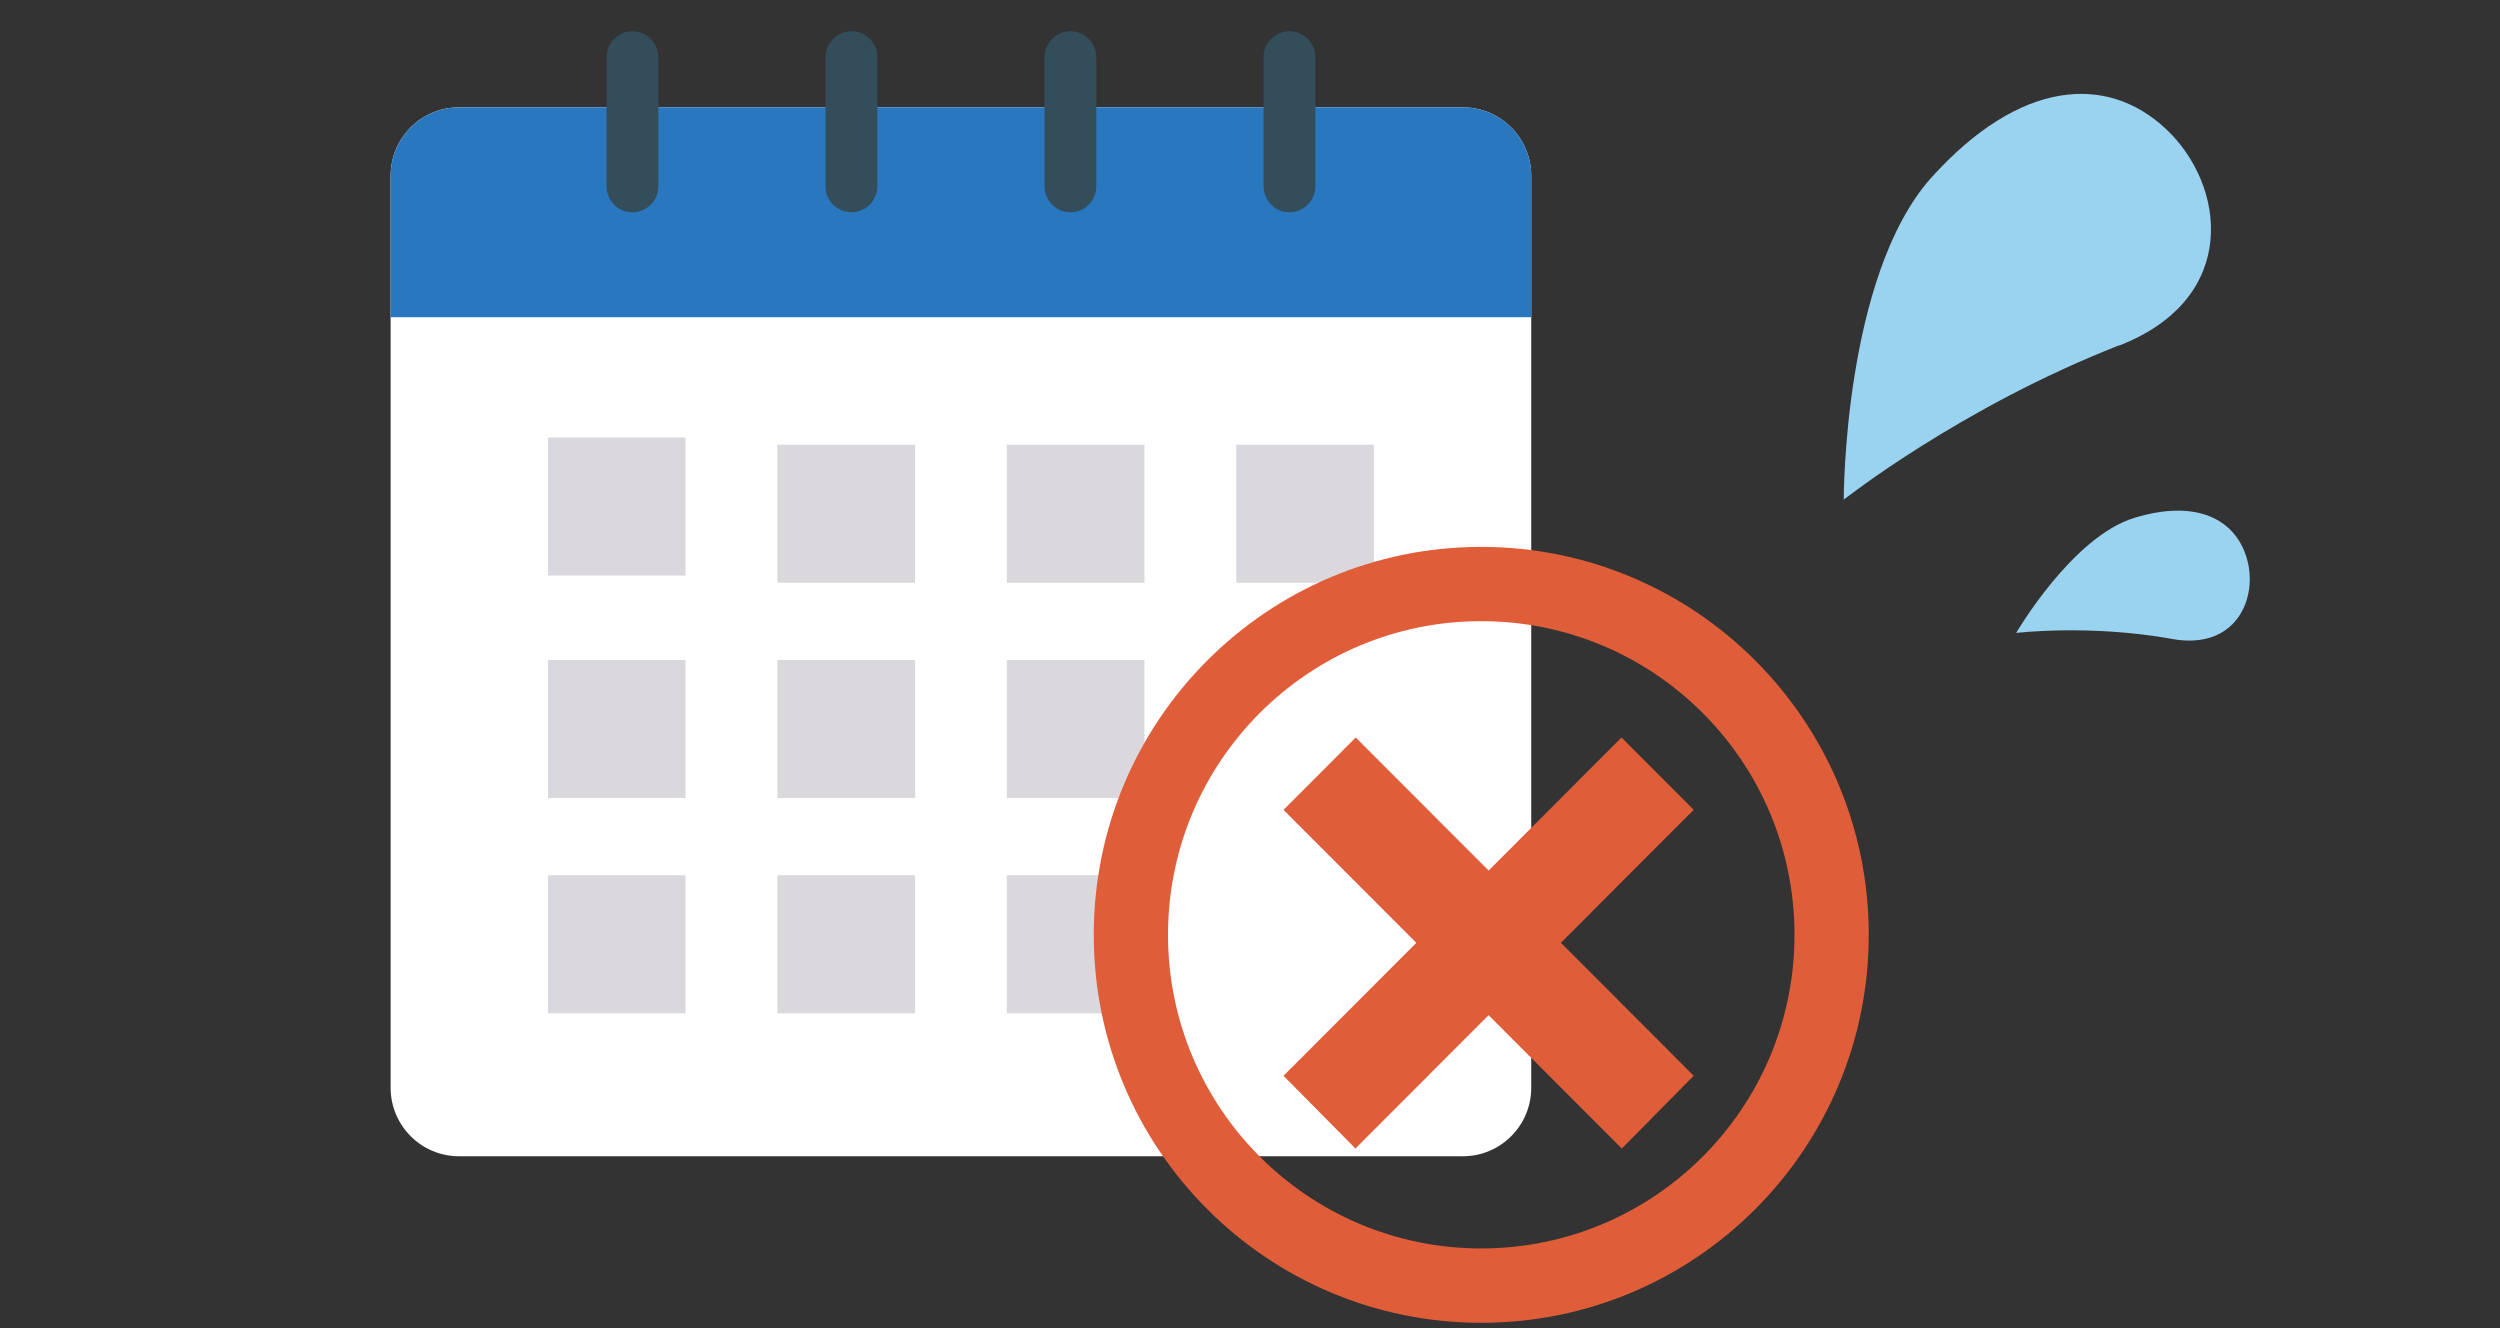 <svg fill="none" height="85" viewBox="0 0 160 85" width="160" xmlns="http://www.w3.org/2000/svg" xmlns:xlink="http://www.w3.org/1999/xlink"><rect x="0" y="0" width="160" height="85" fill="#333333" stroke="none"/><clipPath id="a"><path d="m118 6h26v35h-26z"/></clipPath><clipPath id="b"><path d="m25 2h73v72h-73z"/></clipPath><g clip-path="url(#a)" fill="#9ad3f0"><path d="m135.629 22.1c-10.146 3.967-17.629 9.878-17.629 9.878s-.025-14.311 5.606-20.611c5.656-6.274 11.237-6.663 15.016-3.111 3.805 3.552 4.795 10.837-3.018 13.87z"/><path d="m139.054 40.897c-5.327-.959-10.02-.389-10.02-.389s3.577-6.144 7.559-7.363c3.983-1.219 6.468.078 7.204 2.593.736 2.515-.659 5.885-4.769 5.159z"/></g><g clip-path="url(#b)"><path d="m29.372 6.871h64.255c2.413 0 4.372 1.965 4.372 4.385v58.359c0 2.42-1.96 4.385-4.372 4.385h-64.255c-2.413 0-4.372-1.965-4.372-4.385v-58.36c0-2.42 1.958-4.384 4.372-4.384z" fill="#fff"/><path d="m98 20.3v-9.044c0-2.422-1.957-4.385-4.372-4.385h-64.255c-2.415.001-4.372 1.964-4.372 4.385v9.044z" fill="#2977be"/><g fill="#dbd8dd"><path d="m58.563 28.461h-8.81v8.835h8.81z"/><path d="m73.246 28.461h-8.81v8.835h8.81z"/><path d="m87.93 28.461h-8.81v8.835h8.81z"/><path d="m43.878 42.238h-8.81v8.835h8.81z"/><path d="m43.878 28h-8.81v8.835h8.81z"/><path d="m58.563 42.238h-8.81v8.835h8.81z"/><path d="m73.246 42.238h-8.81v8.835h8.81z"/><path d="m43.878 56.016h-8.81v8.835h8.81z"/><path d="m58.563 56.016h-8.81v8.835h8.81z"/><path d="m73.246 56.016h-8.81v8.835h8.81z"/></g><path d="m40.476 2c-.915 0-1.658.745-1.658 1.663v8.26c0 .918.743 1.663 1.658 1.663.915 0 1.658-.745 1.658-1.663v-8.26c0-.918-.743-1.663-1.658-1.663z" fill="#344d5b"/><path d="m54.492 2c-.915 0-1.658.745-1.658 1.663v8.26c0 .918.743 1.663 1.658 1.663s1.658-.745 1.658-1.663v-8.26c0-.918-.743-1.663-1.658-1.663z" fill="#344d5b"/><path d="m68.508 2c-.915 0-1.658.745-1.658 1.663v8.26c0 .918.743 1.663 1.658 1.663s1.658-.745 1.658-1.663v-8.26c0-.918-.743-1.663-1.658-1.663z" fill="#344d5b"/><path d="m82.525 2c-.915 0-1.658.745-1.658 1.663v8.26c0 .918.743 1.663 1.658 1.663s1.658-.745 1.658-1.663v-8.26c0-.918-.743-1.663-1.658-1.663z" fill="#344d5b"/></g><g fill="#e05d39"><path d="m94.8 35c-13.697 0-24.798 11.116-24.8 24.83 0 13.714 11.103 24.828 24.8 24.83 13.697 0 24.798-11.116 24.8-24.83 0-13.714-11.103-24.828-24.8-24.83zm0 44.9c-11.072 0-20.048-8.987-20.048-20.073s8.976-20.072 20.048-20.072c11.072 0 20.048 8.987 20.048 20.072s-8.976 20.073-20.048 20.073z"/><path d="m108.397 51.83-4.621-4.629-8.504 8.514-8.506-8.514-4.621 4.629 8.501 8.511-8.501 8.509 4.602 4.655 8.525-8.533 8.523 8.533 4.602-4.655-8.501-8.509z"/></g></svg>
